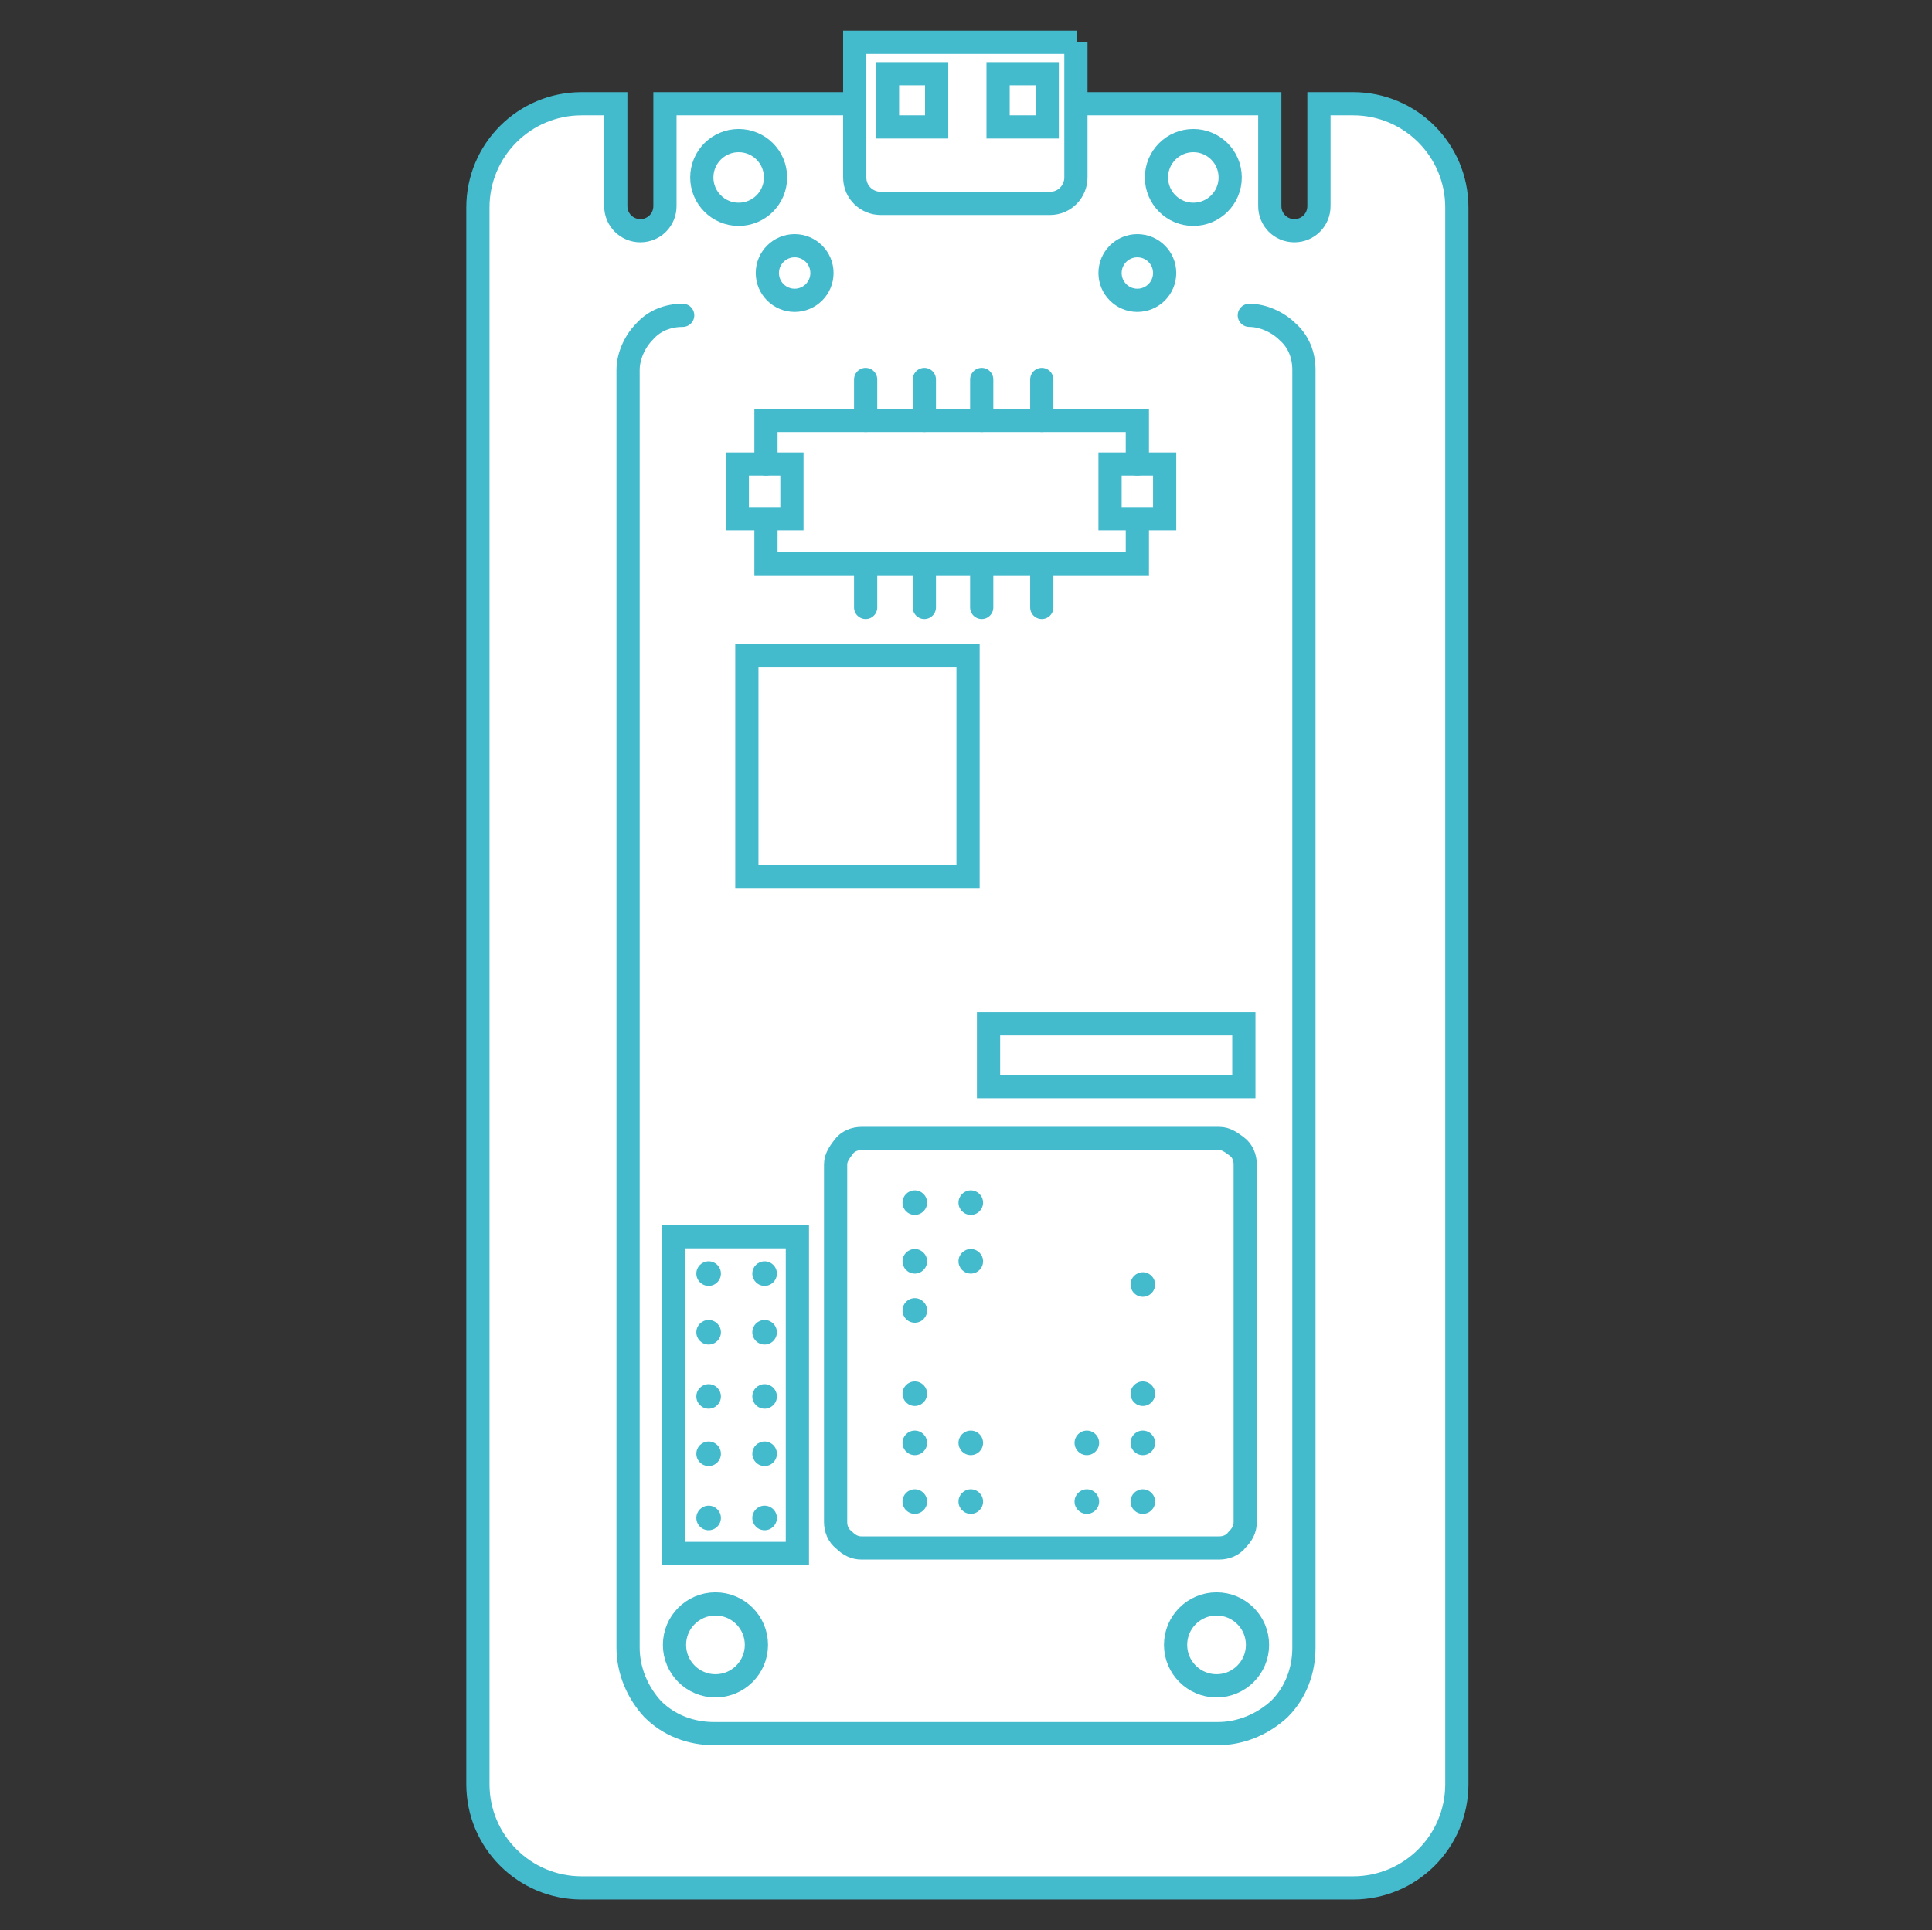<?xml version="1.0" encoding="UTF-8"?> <svg xmlns="http://www.w3.org/2000/svg" id="Layer_1" version="1.1" viewBox="0 0 141.5 141.4"><rect x="0" y="0" width="141.5" height="141.4" fill="#333333" stroke="none"/><defs><style> .st0 { fill: #44bacd; } .st1 { fill: #fff; fill-rule: evenodd; } .st1, .st2 { stroke: #44bacd; stroke-linecap: round; stroke-miterlimit: 10; stroke-width: 1.7px; } .st2 { fill: none; } </style></defs><path class="st1" d="M62.5,7.6h-13.8v7.5c0,1-.8,1.8-1.8,1.8h0c-1,0-1.8-.8-1.8-1.8v-7.5h-2.5c-4.2,0-7.6,3.4-7.6,7.6v115.5c0,4.2,3.4,7.6,7.6,7.6h56.5c4.2,0,7.6-3.4,7.6-7.6V15.2c0-4.2-3.4-7.6-7.6-7.6h-2.5v7.5c0,1-.8,1.8-1.8,1.8h0c-1,0-1.8-.8-1.8-1.8v-7.5h-14"></path><path class="st2" d="M50,23.1h0c-1.1,0-2.1.4-2.8,1.2-.7.7-1.2,1.8-1.2,2.8v93.6c0,1.7.7,3.3,1.8,4.5,1.2,1.2,2.8,1.8,4.5,1.8h36.9c1.7,0,3.3-.7,4.5-1.8,1.2-1.2,1.8-2.8,1.8-4.5V27.1c0-1.1-.4-2.1-1.2-2.8-.7-.7-1.8-1.2-2.8-1.2h0"></path><path class="st2" d="M91.2,85.3c0-.5-.2-1-.6-1.3s-.8-.6-1.3-.6h-26.2c-.5,0-1,.2-1.3.6s-.6.8-.6,1.3v26.2c0,.5.2,1,.6,1.3.4.4.8.6,1.3.6h26.2c.5,0,1-.2,1.3-.6.4-.4.6-.8.6-1.3v-26.2Z"></path><circle class="st2" cx="52.4" cy="120.5" r="3"></circle><circle class="st2" cx="89.1" cy="120.5" r="3"></circle><circle class="st2" cx="54.1" cy="13" r="2.7"></circle><circle class="st2" cx="87.4" cy="13" r="2.7"></circle><circle class="st2" cx="83.3" cy="20" r="2"></circle><circle class="st2" cx="58.2" cy="20" r="2"></circle><path class="st1" d="M78.9,3.1h-16.3v9.9c0,1.1.9,1.9,1.9,1.9h12.4c1.1,0,1.9-.9,1.9-1.9,0-3.4,0-9.9,0-9.9Z"></path><rect class="st2" x="73.1" y="5.4" width="3.6" height="3.9"></rect><rect class="st2" x="65" y="5.4" width="3.6" height="3.9"></rect><rect class="st2" x="54.7" y="48" width="16.2" height="16.2"></rect><path class="st2" d="M56.1,38.1v3.2h27.2v-3.1"></path><path class="st2" d="M83.3,34v-3.2h-27.2v3.2"></path><path class="st2" d="M76.3,30.8v-3"></path><path class="st2" d="M67.7,30.8v-3"></path><path class="st2" d="M71.9,30.8v-3"></path><path class="st2" d="M63.4,30.8v-3"></path><path class="st2" d="M76.3,44.5v-3"></path><path class="st2" d="M67.7,44.5v-3"></path><path class="st2" d="M71.9,44.5v-3"></path><path class="st2" d="M63.4,44.5v-3"></path><rect class="st2" x="49.3" y="90.6" width="9.1" height="23.2"></rect><rect class="st2" x="72.4" y="75" width="18.7" height="4.6"></rect><rect class="st2" x="81.3" y="34" width="4" height="4"></rect><rect class="st2" x="54" y="34" width="4" height="4"></rect><circle class="st0" cx="56" cy="93.3" r=".9"></circle><circle class="st0" cx="71.1" cy="88.1" r=".9"></circle><circle class="st0" cx="71.1" cy="110" r=".9"></circle><circle class="st0" cx="79.6" cy="110" r=".9"></circle><circle class="st0" cx="51.9" cy="93.3" r=".9"></circle><circle class="st0" cx="67" cy="88.1" r=".9"></circle><circle class="st0" cx="67" cy="110" r=".9"></circle><circle class="st0" cx="83.7" cy="110" r=".9"></circle><circle class="st0" cx="56" cy="102.3" r=".9"></circle><circle class="st0" cx="51.9" cy="102.3" r=".9"></circle><circle class="st0" cx="56" cy="97.6" r=".9"></circle><circle class="st0" cx="71.1" cy="92.4" r=".9"></circle><circle class="st0" cx="71.1" cy="105.7" r=".9"></circle><circle class="st0" cx="79.6" cy="105.7" r=".9"></circle><circle class="st0" cx="51.9" cy="97.6" r=".9"></circle><circle class="st0" cx="67" cy="92.4" r=".9"></circle><circle class="st0" cx="67" cy="105.7" r=".9"></circle><circle class="st0" cx="83.7" cy="105.7" r=".9"></circle><circle class="st0" cx="67" cy="96" r=".9"></circle><circle class="st0" cx="67" cy="102.1" r=".9"></circle><circle class="st0" cx="83.7" cy="102.1" r=".9"></circle><circle class="st0" cx="83.7" cy="94.1" r=".9"></circle><circle class="st0" cx="56" cy="111.2" r=".9"></circle><circle class="st0" cx="51.9" cy="111.2" r=".9"></circle><circle class="st0" cx="56" cy="106.5" r=".9"></circle><circle class="st0" cx="51.9" cy="106.5" r=".9"></circle></svg> 